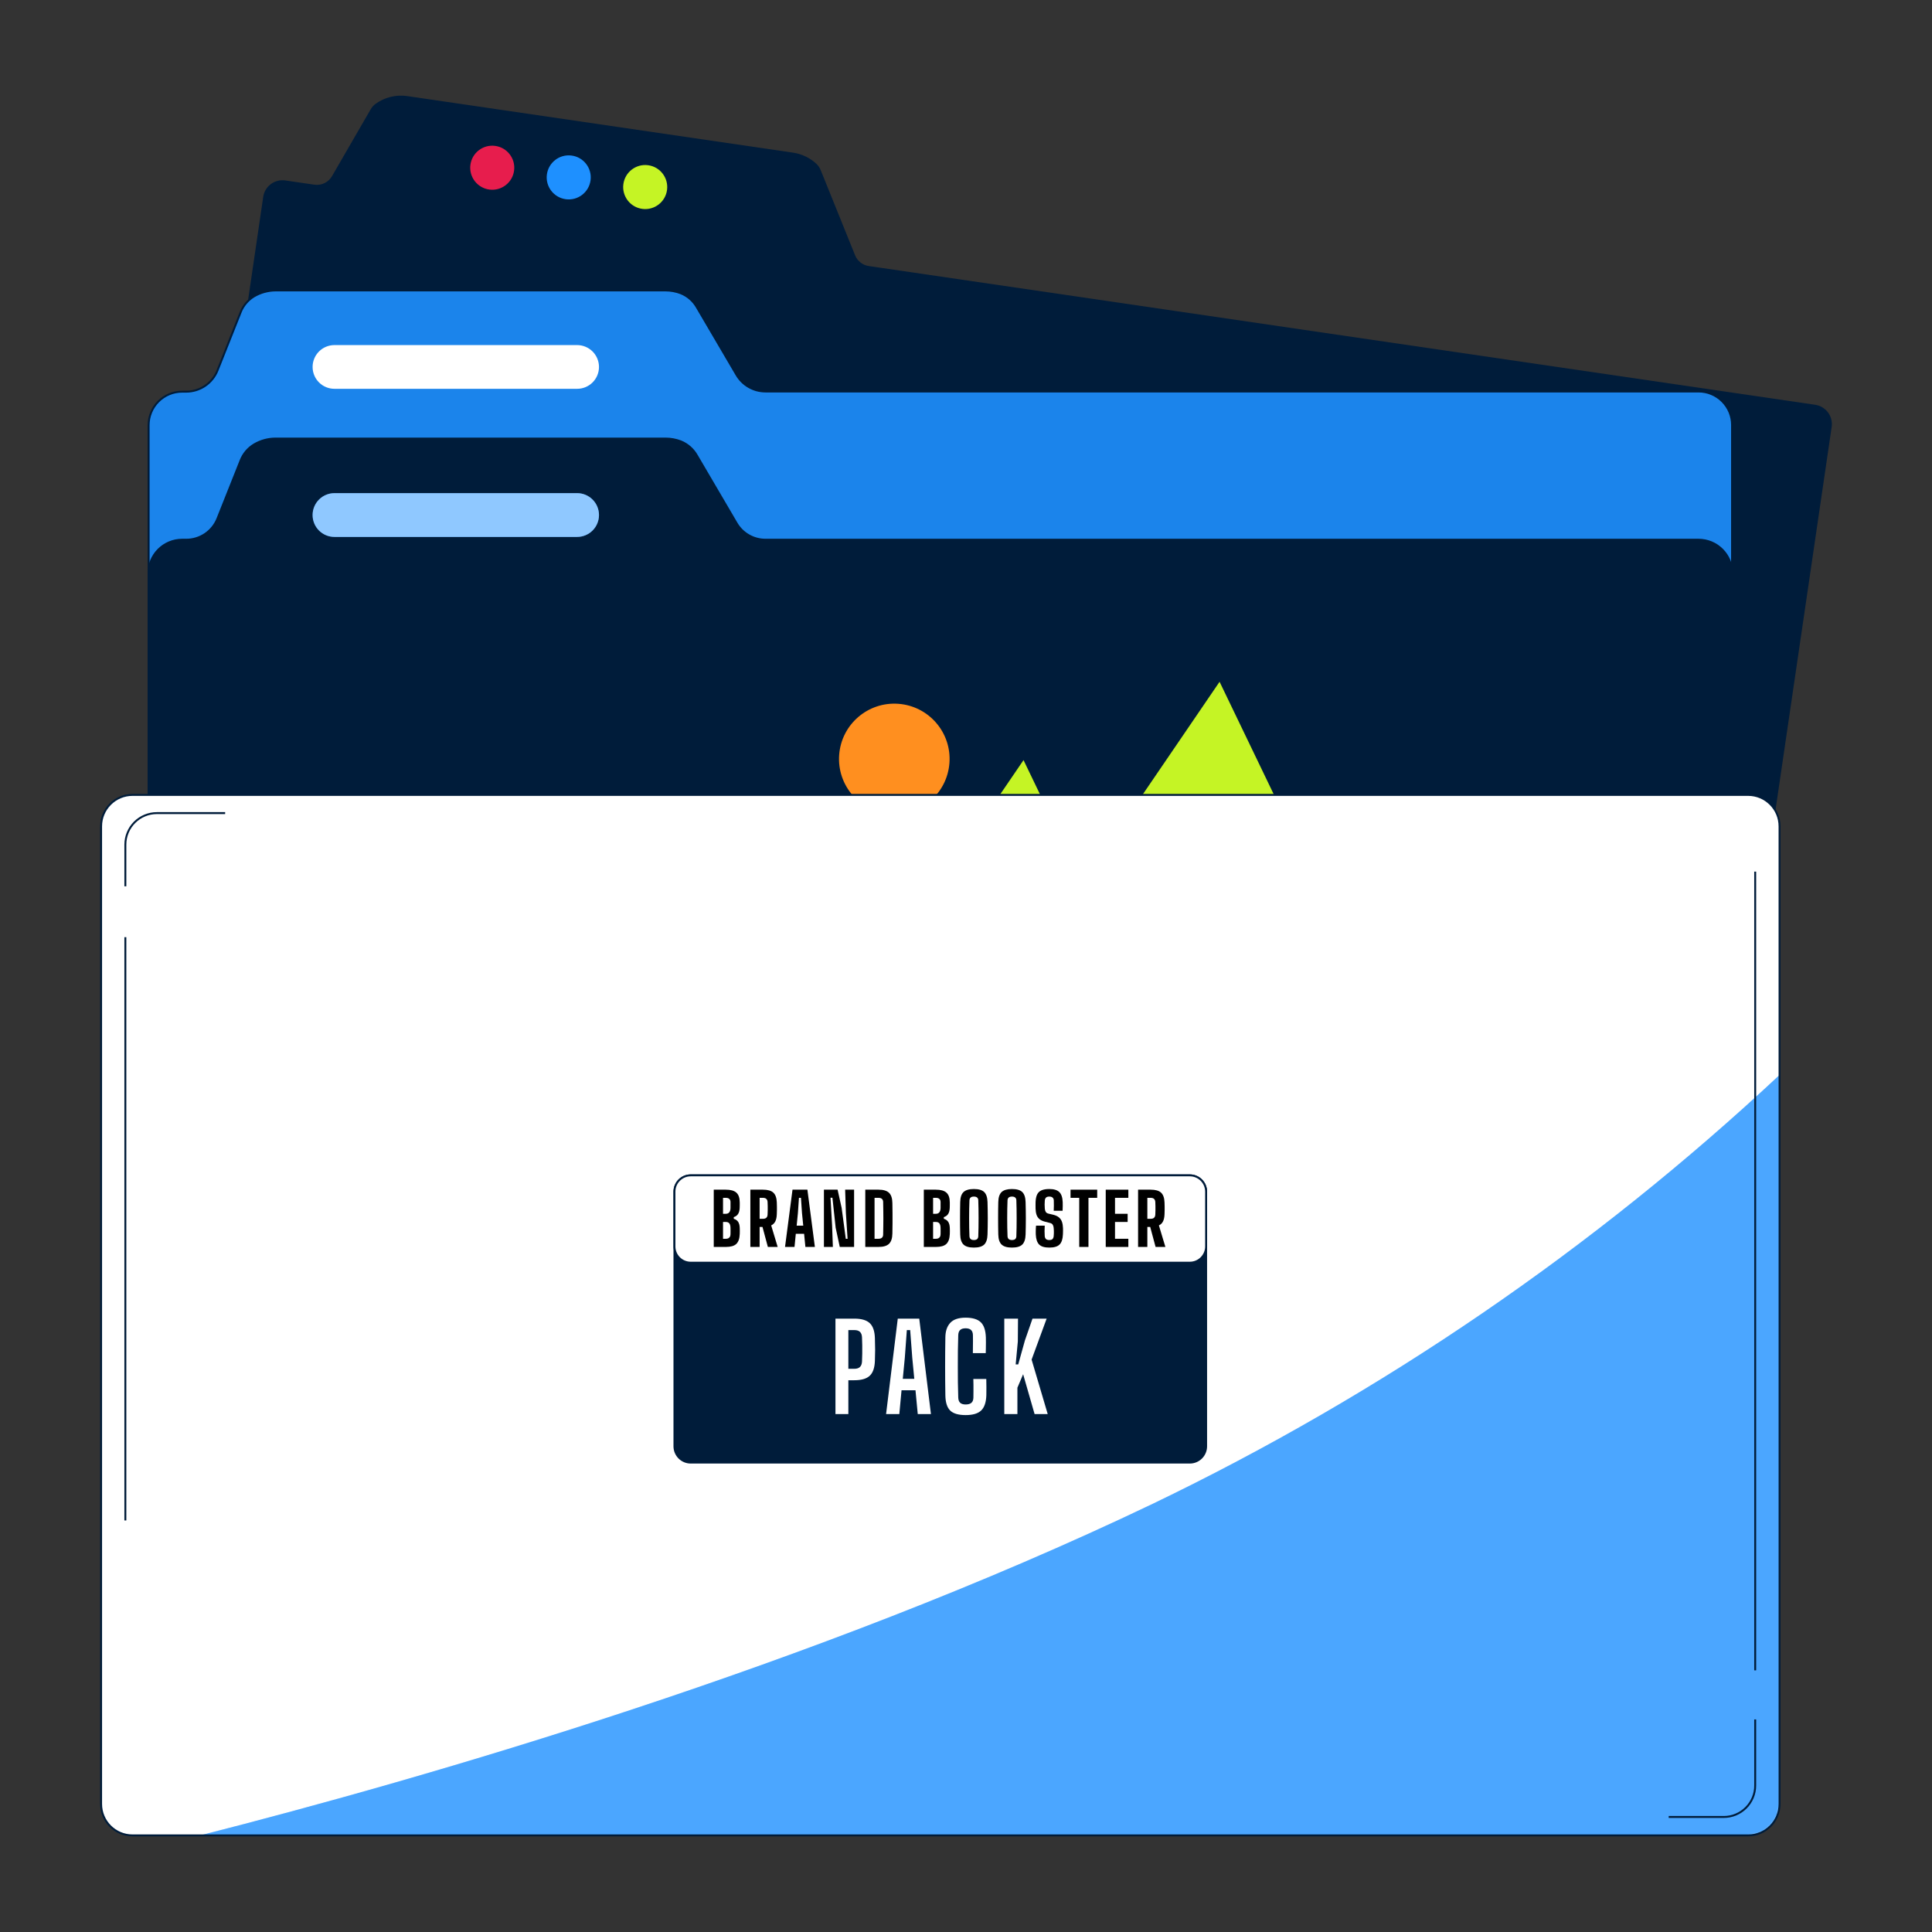 <svg width="1000" height="1000" viewBox="0 0 1000 1000" fill="none" xmlns="http://www.w3.org/2000/svg">
<rect x="0" y="0" width="1000" height="1000" fill="#333333" stroke="none"/>
<path d="M870.73 678.792L78.874 562.763C76.356 562.389 74.09 561.031 72.573 558.988C71.057 556.944 70.413 554.382 70.784 551.864L136.734 101.982C136.915 100.737 137.34 99.539 137.985 98.459C138.63 97.378 139.481 96.435 140.49 95.683C141.5 94.932 142.648 94.387 143.868 94.08C145.088 93.773 146.357 93.709 147.602 93.892L162.607 96.085C164.508 96.37 166.45 96.075 168.18 95.237C169.91 94.4 171.347 93.059 172.302 91.392L192.217 56.966C192.821 55.885 193.641 54.939 194.625 54.187C199.287 50.816 205.081 49.398 210.773 50.235L410.381 79.505C414.858 80.148 419.03 82.153 422.329 85.248C423.209 86.129 423.902 87.179 424.367 88.335L442.12 132.301C442.743 133.856 443.764 135.22 445.081 136.255C446.398 137.291 447.965 137.961 449.623 138.198L939.458 210.014C941.975 210.381 944.243 211.731 945.766 213.769C947.288 215.806 947.94 218.365 947.578 220.882L881.629 670.734C881.248 673.246 879.887 675.504 877.844 677.014C875.801 678.525 873.243 679.164 870.73 678.792Z" fill="#001C3A" stroke="#001C3A" stroke-miterlimit="10"/>
<path d="M879.156 676.6H94.278C91.999 676.6 89.743 676.151 87.637 675.279C85.532 674.407 83.619 673.129 82.008 671.517C80.397 669.906 79.119 667.993 78.247 665.888C77.375 663.783 76.926 661.527 76.926 659.248V220.079C76.926 215.477 78.754 211.064 82.008 207.809C85.262 204.555 89.676 202.727 94.278 202.727H96.408C99.882 202.72 103.275 201.676 106.152 199.729C109.028 197.782 111.258 195.02 112.556 191.797L124.504 161.756C125.84 158.289 128.282 155.358 131.451 153.42C134.856 151.409 138.736 150.343 142.69 150.332H344.428C347.14 150.329 349.829 150.821 352.363 151.783C355.885 153.202 358.822 155.77 360.7 159.07L381.232 194.051C382.762 196.664 384.949 198.831 387.576 200.337C390.203 201.843 393.178 202.635 396.206 202.635H879.156C883.758 202.635 888.171 204.463 891.426 207.717C894.68 210.971 896.508 215.384 896.508 219.986V659.248C896.508 661.527 896.059 663.783 895.187 665.888C894.315 667.993 893.037 669.906 891.426 671.517C889.814 673.129 887.901 674.407 885.796 675.279C883.691 676.151 881.435 676.6 879.156 676.6Z" fill="#1E90FF"/>
<mask id="mask0_1574_5007" style="mask-type:luminance" maskUnits="userSpaceOnUse" x="76" y="150" width="821" height="527">
<path d="M879.156 676.598H94.278C91.999 676.598 89.743 676.149 87.637 675.277C85.532 674.405 83.619 673.127 82.008 671.516C80.397 669.904 79.119 667.991 78.247 665.886C77.375 663.781 76.926 661.525 76.926 659.246V220.077C76.926 215.475 78.754 211.062 82.008 207.808C85.262 204.553 89.676 202.725 94.278 202.725H96.408C99.882 202.718 103.275 201.674 106.152 199.727C109.028 197.78 111.258 195.018 112.556 191.795L124.504 161.754C125.84 158.287 128.282 155.357 131.451 153.418C134.856 151.407 138.736 150.341 142.69 150.33H344.428C347.14 150.327 349.829 150.819 352.363 151.781C355.885 153.2 358.822 155.768 360.7 159.068L381.232 194.049C382.762 196.662 384.949 198.829 387.576 200.335C390.203 201.841 393.178 202.633 396.206 202.633H879.156C883.758 202.633 888.171 204.461 891.426 207.715C894.68 210.969 896.508 215.383 896.508 219.985V659.246C896.508 661.525 896.059 663.781 895.187 665.886C894.315 667.991 893.037 669.904 891.426 671.516C889.814 673.127 887.901 674.405 885.796 675.277C883.691 676.149 881.435 676.598 879.156 676.598Z" fill="white"/>
</mask>
<g mask="url(#mask0_1574_5007)">
<path opacity="0.1" d="M879.156 676.598H94.278C91.999 676.598 89.743 676.149 87.637 675.277C85.532 674.405 83.619 673.127 82.008 671.516C80.397 669.904 79.119 667.991 78.247 665.886C77.375 663.781 76.926 661.525 76.926 659.246V220.077C76.926 215.475 78.754 211.062 82.008 207.808C85.262 204.553 89.676 202.725 94.278 202.725H96.408C99.882 202.718 103.275 201.674 106.152 199.727C109.028 197.78 111.258 195.018 112.556 191.795L124.504 161.754C125.84 158.287 128.282 155.357 131.451 153.418C134.856 151.407 138.736 150.341 142.69 150.33H344.428C347.14 150.327 349.829 150.819 352.363 151.781C355.885 153.2 358.822 155.768 360.7 159.068L381.232 194.049C382.762 196.662 384.949 198.829 387.576 200.335C390.203 201.841 393.178 202.633 396.206 202.633H879.156C883.758 202.633 888.171 204.461 891.426 207.715C894.68 210.969 896.508 215.383 896.508 219.985V659.246C896.508 661.525 896.059 663.781 895.187 665.886C894.315 667.991 893.037 669.904 891.426 671.516C889.814 673.127 887.901 674.405 885.796 675.277C883.691 676.149 881.435 676.598 879.156 676.598Z" fill="#001C3A"/>
</g>
<path d="M879.156 676.6H94.278C91.999 676.6 89.743 676.151 87.637 675.279C85.532 674.407 83.619 673.129 82.008 671.517C80.397 669.906 79.119 667.993 78.247 665.888C77.375 663.783 76.926 661.527 76.926 659.248V220.079C76.926 215.477 78.754 211.064 82.008 207.809C85.262 204.555 89.676 202.727 94.278 202.727H96.408C99.882 202.72 103.275 201.676 106.152 199.729C109.028 197.782 111.258 195.02 112.556 191.797L124.504 161.756C125.84 158.289 128.282 155.358 131.451 153.42C134.856 151.409 138.736 150.343 142.69 150.332H344.428C347.14 150.329 349.829 150.821 352.363 151.783C355.885 153.202 358.822 155.77 360.7 159.07L381.232 194.051C382.762 196.664 384.949 198.831 387.576 200.337C390.203 201.843 393.178 202.635 396.206 202.635H879.156C883.758 202.635 888.171 204.463 891.426 207.717C894.68 210.971 896.508 215.384 896.508 219.986V659.248C896.508 661.527 896.059 663.783 895.187 665.888C894.315 667.993 893.037 669.906 891.426 671.517C889.814 673.129 887.901 674.407 885.796 675.279C883.691 676.151 881.435 676.6 879.156 676.6Z" stroke="#001C3A" stroke-miterlimit="10"/>
<path d="M298.703 201.245H173.103C170.106 201.245 167.232 200.054 165.113 197.935C162.993 195.816 161.803 192.942 161.803 189.944C161.799 188.458 162.088 186.985 162.654 185.611C163.22 184.236 164.052 182.987 165.102 181.934C166.151 180.881 167.398 180.046 168.772 179.476C170.145 178.907 171.617 178.613 173.103 178.613H298.703C301.709 178.613 304.591 179.807 306.716 181.932C308.841 184.057 310.035 186.939 310.035 189.944C310.035 191.431 309.741 192.903 309.171 194.276C308.602 195.649 307.766 196.896 306.714 197.946C305.661 198.996 304.412 199.827 303.037 200.393C301.663 200.96 300.19 201.249 298.703 201.245Z" fill="white"/>
<path d="M879.156 753.233H94.278C89.676 753.233 85.262 751.405 82.008 748.151C78.754 744.896 76.926 740.483 76.926 735.881V296.712C76.926 292.11 78.754 287.697 82.008 284.443C85.262 281.189 89.676 279.36 94.278 279.36H96.408C99.883 279.358 103.278 278.315 106.155 276.368C109.033 274.42 111.262 271.656 112.556 268.431L124.504 238.42C125.832 234.948 128.276 232.015 131.451 230.084C134.851 228.061 138.734 226.994 142.69 226.996H344.428C347.14 226.993 349.829 227.485 352.363 228.447C355.893 229.868 358.834 232.449 360.7 235.765L381.232 270.777C382.762 273.39 384.949 275.557 387.576 277.063C390.203 278.568 393.178 279.361 396.206 279.36H879.156C883.758 279.36 888.171 281.189 891.426 284.443C894.68 287.697 896.508 292.11 896.508 296.712V735.881C896.508 740.483 894.68 744.896 891.426 748.151C888.171 751.405 883.758 753.233 879.156 753.233Z" fill="#001C3A" stroke="#001C3A" stroke-miterlimit="10"/>
<path d="M298.703 277.909H173.103C171.617 277.909 170.145 277.616 168.772 277.046C167.398 276.476 166.151 275.641 165.102 274.589C164.052 273.536 163.22 272.287 162.654 270.912C162.088 269.538 161.799 268.065 161.803 266.578C161.803 263.578 162.992 260.701 165.111 258.577C167.229 256.453 170.103 255.255 173.103 255.247H298.703C301.709 255.247 304.591 256.441 306.716 258.566C308.841 260.691 310.035 263.573 310.035 266.578C310.035 269.583 308.841 272.466 306.716 274.591C304.591 276.716 301.709 277.909 298.703 277.909Z" fill="#1E90FF"/>
<path opacity="0.5" d="M298.703 277.909H173.103C171.617 277.909 170.145 277.616 168.772 277.046C167.398 276.476 166.151 275.641 165.102 274.589C164.052 273.536 163.22 272.287 162.654 270.912C162.088 269.538 161.799 268.065 161.803 266.578C161.803 263.578 162.992 260.701 165.111 258.577C167.229 256.453 170.103 255.255 173.103 255.247H298.703C301.709 255.247 304.591 256.441 306.716 258.566C308.841 260.691 310.035 263.573 310.035 266.578C310.035 269.583 308.841 272.466 306.716 274.591C304.591 276.716 301.709 277.909 298.703 277.909Z" fill="white"/>
<circle cx="462.889" cy="392.826" r="28.616" transform="rotate(4.29 462.889 392.826)" fill="#FF8F1F"/>
<path d="M529.775 393.431L595.094 529.094L444.947 517.83L529.775 393.431Z" fill="#C5F425"/>
<path d="M631.248 352.888L705 506.068L535.466 493.349L631.248 352.888Z" fill="#C5F425"/>
<path d="M904.819 411.444H68.596C59.609 411.444 52.324 418.729 52.324 427.716V933.729C52.324 942.715 59.609 950 68.596 950H904.819C913.805 950 921.09 942.715 921.09 933.729V427.716C921.09 418.729 913.805 411.444 904.819 411.444Z" fill="white"/>
<mask id="mask1_1574_5007" style="mask-type:luminance" maskUnits="userSpaceOnUse" x="52" y="411" width="870" height="539">
<path d="M904.819 411.444H68.596C59.609 411.444 52.324 418.729 52.324 427.716V933.729C52.324 942.715 59.609 950 68.596 950H904.819C913.805 950 921.09 942.715 921.09 933.729V427.716C921.09 418.729 913.805 411.444 904.819 411.444Z" fill="white"/>
</mask>
<g mask="url(#mask1_1574_5007)">
<g style="mix-blend-mode:multiply">
<path d="M921.089 556.403C824.789 646.407 715.375 721.258 596.591 778.396C421.065 862.346 220.438 920.206 103.545 950H904.787C906.926 950.004 909.046 949.586 911.023 948.771C913.001 947.955 914.798 946.757 916.312 945.245C917.827 943.734 919.028 941.939 919.848 939.963C920.667 937.987 921.089 935.868 921.089 933.729V556.403Z" fill="#1E90FF"/>
</g>
<path opacity="0.2" d="M921.089 556.403C824.789 646.407 715.375 721.258 596.591 778.396C421.065 862.346 220.438 920.206 103.545 950H904.787C906.926 950.004 909.046 949.586 911.023 948.771C913.001 947.955 914.798 946.757 916.312 945.245C917.827 943.734 919.028 941.939 919.848 939.963C920.667 937.987 921.089 935.868 921.089 933.729V556.403Z" fill="white"/>
</g>
<path d="M904.819 411.444H68.596C59.609 411.444 52.324 418.729 52.324 427.716V933.729C52.324 942.715 59.609 950 68.596 950H904.819C913.805 950 921.09 942.715 921.09 933.729V427.716C921.09 418.729 913.805 411.444 904.819 411.444Z" stroke="#001C3A" stroke-miterlimit="10"/>
<path d="M64.885 458.744V437.132C64.893 432.813 66.614 428.675 69.671 425.624C72.727 422.574 76.869 420.86 81.187 420.86H116.539" stroke="#001C3A" stroke-miterlimit="10"/>
<path d="M64.885 786.98V485.082" stroke="#001C3A" stroke-miterlimit="10"/>
<path d="M908.488 889.979V924.158C908.492 926.298 908.074 928.417 907.258 930.395C906.442 932.372 905.244 934.17 903.733 935.684C902.222 937.198 900.427 938.399 898.45 939.219C896.474 940.039 894.356 940.46 892.217 940.46H863.719" stroke="#001C3A" stroke-miterlimit="10"/>
<path d="M908.488 451.148V864.567" stroke="#001C3A" stroke-miterlimit="10"/>
<path d="M615.851 608.365H357.519C352.864 608.365 349.09 612.139 349.09 616.794V748.6C349.09 753.255 352.864 757.029 357.519 757.029H615.851C620.507 757.029 624.28 753.255 624.28 748.6V616.794C624.28 612.139 620.507 608.365 615.851 608.365Z" fill="#001C3A" stroke="#001C3A" stroke-miterlimit="10"/>
<path d="M615.851 608.365H357.519C352.864 608.365 349.09 612.139 349.09 616.794V645.138C349.09 649.793 352.864 653.566 357.519 653.566H615.851C620.507 653.566 624.28 649.793 624.28 645.138V616.794C624.28 612.139 620.507 608.365 615.851 608.365Z" fill="white" stroke="#001C3A" stroke-miterlimit="10"/>
<path d="M432.436 731.921V682.521H442.162C445.846 682.521 448.512 683.293 450.158 684.837C451.826 686.381 452.721 688.943 452.844 692.525C452.927 694.768 452.968 696.806 452.968 698.638C452.968 700.47 452.927 702.394 452.844 704.412C452.721 707.973 451.826 710.535 450.158 712.1C448.512 713.643 445.836 714.415 442.131 714.415H439.105V731.921H432.436ZM439.105 708.487H442.131C443.469 708.487 444.457 708.178 445.095 707.561C445.753 706.923 446.114 705.986 446.175 704.751C446.237 703.434 446.278 702.055 446.299 700.614C446.32 699.173 446.32 697.743 446.299 696.322C446.278 694.881 446.237 693.502 446.175 692.185C446.114 690.929 445.764 689.993 445.126 689.375C444.488 688.758 443.5 688.449 442.162 688.449H439.105V708.487Z" fill="white"/>
<path d="M458.635 731.921L464.686 682.521H475.801L481.853 731.921H475.029L473.856 719.602H466.631L465.489 731.921H458.635ZM467.28 713.674H473.238L472.189 702.806L471.108 688.449H469.379L468.329 702.806L467.28 713.674Z" fill="white"/>
<path d="M499.815 732.446C496.069 732.446 493.393 731.654 491.788 730.069C490.203 728.484 489.379 725.86 489.318 722.196C489.277 719.89 489.246 717.472 489.225 714.94C489.204 712.408 489.194 709.835 489.194 707.221C489.194 704.607 489.204 702.034 489.225 699.502C489.246 696.95 489.277 694.511 489.318 692.185C489.359 688.974 490.203 686.483 491.849 684.713C493.496 682.923 496.141 682.027 499.784 682.027C503.407 682.027 506.031 682.82 507.658 684.405C509.284 685.969 510.158 688.583 510.282 692.247C510.303 692.967 510.313 693.832 510.313 694.84C510.313 695.828 510.303 696.816 510.282 697.804C510.261 698.772 510.241 699.626 510.22 700.367H503.551C503.572 699.461 503.582 698.463 503.582 697.372C503.603 696.281 503.613 695.19 503.613 694.099C503.613 692.988 503.603 691.979 503.582 691.074C503.561 689.859 503.232 688.964 502.594 688.387C501.977 687.811 501.04 687.523 499.784 687.523C498.529 687.523 497.592 687.811 496.975 688.387C496.357 688.964 496.028 689.859 495.987 691.074C495.904 693.688 495.843 696.353 495.801 699.07C495.781 701.767 495.771 704.484 495.771 707.221C495.771 709.959 495.781 712.686 495.801 715.403C495.843 718.12 495.904 720.775 495.987 723.369C496.028 724.583 496.357 725.489 496.975 726.086C497.613 726.662 498.56 726.951 499.815 726.951C501.153 726.951 502.151 726.662 502.81 726.086C503.469 725.489 503.808 724.583 503.829 723.369C503.85 722.443 503.86 721.414 503.86 720.281C503.88 719.129 503.88 717.986 503.86 716.854C503.839 715.722 503.819 714.693 503.798 713.767H510.498C510.539 715.125 510.56 716.535 510.56 717.997C510.58 719.438 510.57 720.837 510.529 722.196C510.405 725.86 509.51 728.484 507.843 730.069C506.196 731.654 503.52 732.446 499.815 732.446Z" fill="white"/>
<path d="M519.818 731.921V682.521H526.919L526.826 694.346L525.715 706.202H527.042L530.5 693.791L534.422 682.521H541.739L533.958 703.732L542.295 731.921H535.502L529.574 711.297L526.61 718.275V731.921H519.818Z" fill="white"/>
<path d="M369.438 645.412V615.772H375.68C378.175 615.772 379.997 616.284 381.145 617.31C382.294 618.335 382.874 620.027 382.887 622.385C382.887 622.953 382.887 623.478 382.887 623.96C382.887 624.429 382.874 624.892 382.85 625.349C382.776 626.609 382.498 627.616 382.016 628.369C381.547 629.11 380.806 629.647 379.793 629.981V630.833C380.843 631.166 381.608 631.71 382.09 632.463C382.572 633.216 382.837 634.248 382.887 635.557C382.911 636.137 382.924 636.674 382.924 637.168C382.924 637.662 382.911 638.206 382.887 638.799C382.788 641.145 382.189 642.837 381.09 643.875C379.991 644.9 378.194 645.412 375.699 645.412H369.438ZM374.236 641.188H375.699C376.477 641.188 377.07 640.985 377.477 640.577C377.897 640.157 378.107 639.546 378.107 638.743C378.12 638.224 378.126 637.73 378.126 637.261C378.126 636.779 378.12 636.285 378.107 635.779C378.107 634.581 377.91 633.735 377.514 633.241C377.132 632.735 376.514 632.482 375.662 632.482H374.236V641.188ZM374.236 628.258H375.68C376.471 628.258 377.07 627.999 377.477 627.48C377.885 626.961 378.095 626.208 378.107 625.22C378.107 624.689 378.107 624.176 378.107 623.682C378.107 623.176 378.107 622.663 378.107 622.145C378.095 621.441 377.885 620.91 377.477 620.551C377.07 620.181 376.471 619.996 375.68 619.996H374.236V628.258Z" fill="black"/>
<path d="M388.385 645.412V615.772H394.888C397.382 615.772 399.179 616.284 400.278 617.31C401.39 618.335 401.989 620.027 402.075 622.385C402.1 623.176 402.119 623.892 402.131 624.534C402.143 625.164 402.143 625.794 402.131 626.424C402.119 627.041 402.1 627.721 402.075 628.462C402.026 629.968 401.773 631.197 401.316 632.148C400.859 633.087 400.142 633.797 399.167 634.279L402.52 645.412H397.444L394.665 635.075H393.183V645.412H388.385ZM393.183 630.851H394.869C395.672 630.851 396.265 630.672 396.647 630.314C397.043 629.944 397.259 629.406 397.296 628.702C397.333 628.011 397.358 627.295 397.37 626.554C397.382 625.8 397.382 625.053 397.37 624.312C397.358 623.559 397.333 622.836 397.296 622.145C397.259 621.441 397.043 620.91 396.647 620.551C396.265 620.181 395.678 619.996 394.888 619.996H393.183V630.851Z" fill="black"/>
<path d="M406.33 645.412L410.202 615.772H417.908L421.78 645.412H416.871L416.204 638.613H411.906L411.239 645.412H406.33ZM412.351 634.39H415.759L415.111 627.869L414.574 619.996H413.536L412.999 627.869L412.351 634.39Z" fill="black"/>
<path d="M426.462 645.412V615.772H433.538L435.631 625.201L437.78 641.188H438.707L437.836 627.924L437.447 615.772H442.078V645.412H434.668L432.538 635.483L430.871 619.959H429.87L430.685 634.112L431.093 645.412H426.462Z" fill="black"/>
<path d="M447.87 645.412V615.772H454.705C457.212 615.772 459.028 616.309 460.152 617.384C461.276 618.458 461.856 620.23 461.893 622.7C461.93 624.578 461.955 626.362 461.967 628.054C461.98 629.734 461.98 631.419 461.967 633.111C461.955 634.791 461.93 636.569 461.893 638.447C461.856 640.929 461.276 642.714 460.152 643.8C459.028 644.875 457.206 645.412 454.687 645.412H447.87ZM452.668 641.188H454.687C455.49 641.188 456.089 641.003 456.484 640.633C456.891 640.262 457.101 639.725 457.114 639.021C457.151 637.601 457.175 636.193 457.188 634.797C457.212 633.389 457.225 631.981 457.225 630.573C457.225 629.166 457.212 627.758 457.188 626.35C457.175 624.942 457.151 623.54 457.114 622.145C457.101 621.441 456.891 620.91 456.484 620.551C456.089 620.181 455.496 619.996 454.705 619.996H452.668V641.188Z" fill="black"/>
<path d="M478.167 645.412V615.772H484.41C486.905 615.772 488.726 616.284 489.875 617.31C491.023 618.335 491.604 620.027 491.616 622.385C491.616 622.953 491.616 623.478 491.616 623.96C491.616 624.429 491.604 624.892 491.579 625.349C491.505 626.609 491.227 627.616 490.745 628.369C490.276 629.11 489.535 629.647 488.522 629.981V630.833C489.572 631.166 490.338 631.71 490.82 632.463C491.301 633.216 491.567 634.248 491.616 635.557C491.641 636.137 491.653 636.674 491.653 637.168C491.653 637.662 491.641 638.206 491.616 638.799C491.517 641.145 490.918 642.837 489.819 643.875C488.72 644.9 486.923 645.412 484.428 645.412H478.167ZM482.965 641.188H484.428C485.206 641.188 485.799 640.985 486.207 640.577C486.627 640.157 486.837 639.546 486.837 638.743C486.849 638.224 486.855 637.73 486.855 637.261C486.855 636.779 486.849 636.285 486.837 635.779C486.837 634.581 486.639 633.735 486.244 633.241C485.861 632.735 485.243 632.482 484.391 632.482H482.965V641.188ZM482.965 628.258H484.41C485.2 628.258 485.799 627.999 486.207 627.48C486.614 626.961 486.824 626.208 486.837 625.22C486.837 624.689 486.837 624.176 486.837 623.682C486.837 623.176 486.837 622.663 486.837 622.145C486.824 621.441 486.614 620.91 486.207 620.551C485.799 620.181 485.2 619.996 484.41 619.996H482.965V628.258Z" fill="black"/>
<path d="M504.08 645.746C501.61 645.746 499.825 645.227 498.726 644.189C497.627 643.14 497.053 641.398 497.003 638.965C496.979 637.619 496.954 636.242 496.929 634.834C496.917 633.426 496.911 632.012 496.911 630.592C496.911 629.159 496.917 627.739 496.929 626.331C496.954 624.923 496.979 623.54 497.003 622.182C497.053 619.761 497.627 618.032 498.726 616.995C499.825 615.957 501.61 615.438 504.08 615.438C506.562 615.438 508.341 615.957 509.415 616.995C510.49 618.032 511.064 619.761 511.138 622.182C511.175 623.552 511.206 624.942 511.231 626.35C511.255 627.758 511.268 629.178 511.268 630.611C511.268 632.031 511.255 633.445 511.231 634.853C511.206 636.248 511.175 637.619 511.138 638.965C511.064 641.398 510.49 643.14 509.415 644.189C508.341 645.227 506.562 645.746 504.08 645.746ZM504.08 641.837C504.846 641.837 505.414 641.67 505.784 641.337C506.155 641.003 506.346 640.503 506.359 639.836C506.408 638.44 506.445 636.958 506.47 635.39C506.494 633.809 506.507 632.204 506.507 630.573C506.507 628.931 506.494 627.325 506.47 625.757C506.445 624.189 506.408 622.706 506.359 621.311C506.346 620.656 506.149 620.169 505.766 619.847C505.383 619.514 504.821 619.347 504.08 619.347C503.339 619.347 502.777 619.514 502.394 619.847C502.011 620.169 501.808 620.656 501.783 621.311C501.734 622.706 501.69 624.189 501.653 625.757C501.629 627.325 501.616 628.931 501.616 630.573C501.616 632.204 501.629 633.809 501.653 635.39C501.69 636.958 501.734 638.44 501.783 639.836C501.808 640.503 502.011 641.003 502.394 641.337C502.777 641.67 503.339 641.837 504.08 641.837Z" fill="black"/>
<path d="M523.788 645.746C521.318 645.746 519.533 645.227 518.434 644.189C517.335 643.14 516.76 641.398 516.711 638.965C516.686 637.619 516.662 636.242 516.637 634.834C516.625 633.426 516.618 632.012 516.618 630.592C516.618 629.159 516.625 627.739 516.637 626.331C516.662 624.923 516.686 623.54 516.711 622.182C516.76 619.761 517.335 618.032 518.434 616.995C519.533 615.957 521.318 615.438 523.788 615.438C526.27 615.438 528.048 615.957 529.123 616.995C530.197 618.032 530.772 619.761 530.846 622.182C530.883 623.552 530.914 624.942 530.938 626.35C530.963 627.758 530.975 629.178 530.975 630.611C530.975 632.031 530.963 633.445 530.938 634.853C530.914 636.248 530.883 637.619 530.846 638.965C530.772 641.398 530.197 643.14 529.123 644.189C528.048 645.227 526.27 645.746 523.788 645.746ZM523.788 641.837C524.553 641.837 525.121 641.67 525.492 641.337C525.862 641.003 526.054 640.503 526.066 639.836C526.116 638.44 526.153 636.958 526.177 635.39C526.202 633.809 526.214 632.204 526.214 630.573C526.214 628.931 526.202 627.325 526.177 625.757C526.153 624.189 526.116 622.706 526.066 621.311C526.054 620.656 525.856 620.169 525.473 619.847C525.091 619.514 524.529 619.347 523.788 619.347C523.047 619.347 522.485 619.514 522.102 619.847C521.719 620.169 521.515 620.656 521.49 621.311C521.441 622.706 521.398 624.189 521.361 625.757C521.336 627.325 521.324 628.931 521.324 630.573C521.324 632.204 521.336 633.809 521.361 635.39C521.398 636.958 521.441 638.44 521.49 639.836C521.515 640.503 521.719 641.003 522.102 641.337C522.485 641.67 523.047 641.837 523.788 641.837Z" fill="black"/>
<path d="M543.125 645.746C540.667 645.746 538.913 645.221 537.863 644.171C536.814 643.121 536.233 641.38 536.122 638.947C536.11 638.465 536.104 637.965 536.104 637.446C536.104 636.928 536.116 636.415 536.141 635.909C536.165 635.39 536.202 634.884 536.252 634.39H540.753C540.704 635.341 540.673 636.285 540.661 637.224C540.661 638.15 540.692 639.015 540.753 639.818C540.815 640.484 541.031 640.991 541.402 641.337C541.785 641.67 542.359 641.837 543.125 641.837C543.878 641.837 544.428 641.67 544.773 641.337C545.119 640.991 545.323 640.484 545.385 639.818C545.434 639.324 545.465 638.854 545.477 638.41C545.502 637.965 545.502 637.514 545.477 637.057C545.465 636.6 545.434 636.119 545.385 635.612C545.348 634.995 545.193 634.451 544.922 633.982C544.662 633.513 544.224 633.198 543.606 633.037L540.846 632.333C539.648 632.025 538.703 631.58 538.012 631C537.32 630.407 536.82 629.666 536.511 628.777C536.215 627.887 536.048 626.838 536.011 625.627C535.999 625.022 535.992 624.442 535.992 623.886C535.992 623.318 535.999 622.756 536.011 622.2C536.073 620.582 536.338 619.279 536.808 618.291C537.289 617.291 538.036 616.569 539.049 616.124C540.074 615.667 541.433 615.438 543.125 615.438C545.508 615.438 547.231 615.963 548.293 617.013C549.368 618.051 549.954 619.78 550.053 622.2C550.078 622.768 550.084 623.466 550.072 624.293C550.059 625.121 550.034 625.918 549.997 626.683H545.403C545.44 625.794 545.465 624.905 545.477 624.016C545.49 623.114 545.477 622.219 545.44 621.329C545.416 620.675 545.199 620.181 544.792 619.847C544.397 619.514 543.841 619.347 543.125 619.347C542.359 619.347 541.797 619.514 541.439 619.847C541.081 620.181 540.865 620.675 540.79 621.329C540.729 622.046 540.698 622.762 540.698 623.478C540.698 624.195 540.729 624.911 540.79 625.627C540.852 626.269 541.013 626.813 541.272 627.257C541.544 627.702 542.013 628.005 542.68 628.165L545.107 628.74C546.379 629.048 547.379 629.511 548.108 630.129C548.837 630.734 549.355 631.494 549.664 632.407C549.985 633.321 550.164 634.39 550.201 635.612C550.214 636.02 550.22 636.409 550.22 636.779C550.22 637.138 550.214 637.496 550.201 637.854C550.201 638.2 550.189 638.564 550.164 638.947C550.065 641.38 549.485 643.121 548.423 644.171C547.373 645.221 545.607 645.746 543.125 645.746Z" fill="black"/>
<path d="M558.608 645.412V619.996H554.107V615.772H567.908V619.996H563.388V645.412H558.608Z" fill="black"/>
<path d="M572.327 645.412V615.772H584.034V619.996H577.125V628.258H583.664V632.482H577.125V641.188H584.034V645.412H572.327Z" fill="black"/>
<path d="M589.067 645.412V615.772H595.57C598.064 615.772 599.861 616.284 600.96 617.31C602.072 618.335 602.671 620.027 602.757 622.385C602.782 623.176 602.8 623.892 602.813 624.534C602.825 625.164 602.825 625.794 602.813 626.424C602.8 627.041 602.782 627.721 602.757 628.462C602.708 629.968 602.455 631.197 601.998 632.148C601.541 633.087 600.824 633.797 599.849 634.279L603.202 645.412H598.126L595.347 635.075H593.865V645.412H589.067ZM593.865 630.851H595.551C596.354 630.851 596.947 630.672 597.329 630.314C597.725 629.944 597.941 629.406 597.978 628.702C598.015 628.011 598.04 627.295 598.052 626.554C598.064 625.8 598.064 625.053 598.052 624.312C598.04 623.559 598.015 622.836 597.978 622.145C597.941 621.441 597.725 620.91 597.329 620.551C596.947 620.181 596.36 619.996 595.57 619.996H593.865V630.851Z" fill="black"/>
<circle cx="254.786" cy="86.812" r="11.4" transform="rotate(7.2 254.786 86.812)" fill="#E71D4D"/>
<circle cx="294.37" cy="91.816" r="11.4" transform="rotate(7.2 294.37 91.816)" fill="#1E90FF"/>
<circle cx="333.956" cy="96.816" r="11.4" transform="rotate(7.2 333.956 96.816)" fill="#C5F425"/>
</svg>
